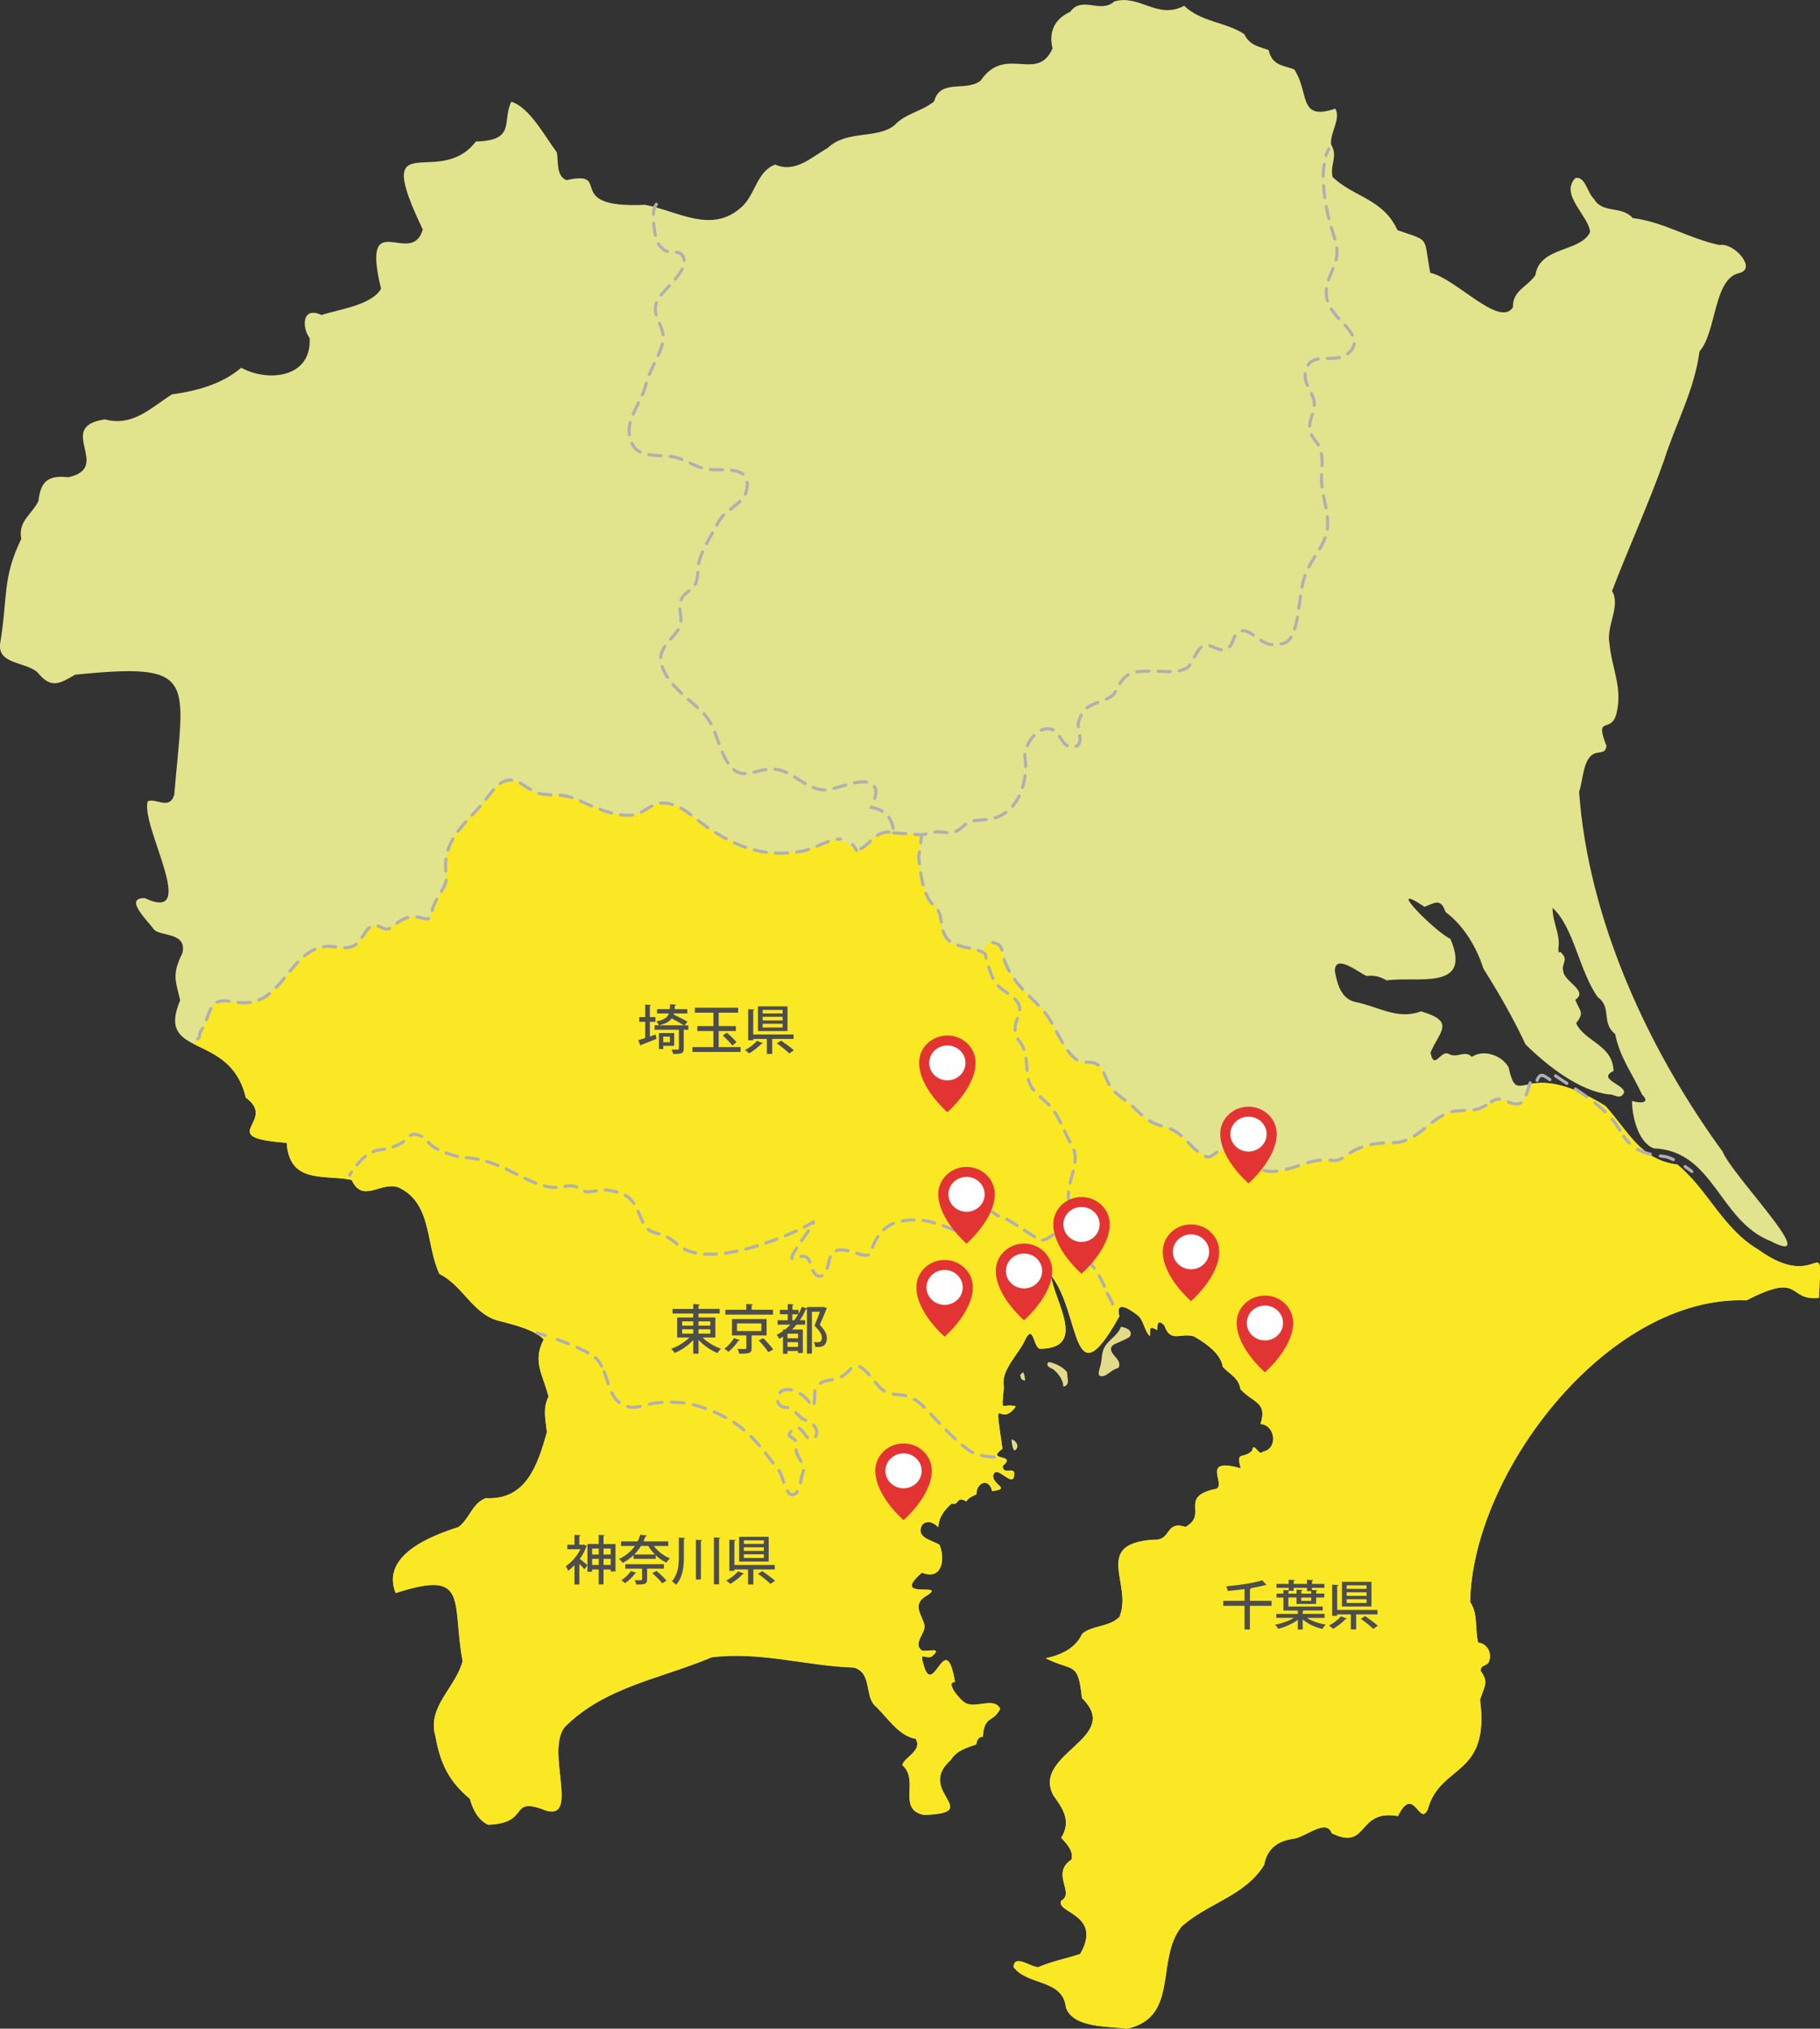 <?xml version="1.0" encoding="UTF-8"?>
<svg id="_レイヤー_2" data-name="レイヤー 2" xmlns="http://www.w3.org/2000/svg" viewBox="0 0 590.41 658.08">
  <rect x="0" y="0" width="590.41" height="658.08" fill="#333333" stroke="none"/>
  <defs>
    <style>
      .cls-1 {
        fill: #e2e38d;
      }

      .cls-2 {
        stroke-dasharray: 3.87 2.9 3.87 2.9;
      }

      .cls-2, .cls-3, .cls-4, .cls-5, .cls-6, .cls-7, .cls-8, .cls-9, .cls-10, .cls-11 {
        fill: none;
        stroke: #b0b0b1;
        stroke-linecap: round;
        stroke-miterlimit: 10;
        stroke-width: 1.01px;
      }

      .cls-3 {
        stroke-dasharray: 4.16 3.12 4.16 3.12 4.16 3.12;
      }

      .cls-4 {
        stroke-dasharray: 4.42 3.32 4.42 3.32 4.42 3.32;
      }

      .cls-12 {
        fill: #e3db8b;
      }

      .cls-13 {
        fill: #4d4d4d;
      }

      .cls-14 {
        fill: #e23533;
      }

      .cls-5 {
        stroke-dasharray: 4.16 3.12 4.16 3.12;
      }

      .cls-15 {
        fill: #fff;
      }

      .cls-6 {
        stroke-dasharray: 4.1 3.08 4.1 3.08 4.1 3.08;
      }

      .cls-7 {
        stroke-dasharray: 4.16 3.12 4.16 3.12 4.16 3.12;
      }

      .cls-8 {
        stroke-dasharray: 3.95 2.96 3.95 2.96 3.95 2.96;
      }

      .cls-9 {
        stroke-dasharray: 4.42 3.32 4.42 3.32;
      }

      .cls-16 {
        fill: #fae824;
      }

      .cls-11 {
        stroke-dasharray: 3.95 2.96 3.95 2.96 3.95 2.96;
      }
    </style>
  </defs>
  <g id="_レイヤー_3" data-name="レイヤー 3">
    <g>
      <path class="cls-1" d="M176.36,587.03c-11.5-4.19-4.17,4.44-18.01,4.9-3.33-1.52-5.08-5.23-5.93-8.4-6.75-5.65-9.59-11.34-11.2-20.44-2.71-9.4,6.53-15.57,8.84-24.2-3.6-19.7,2.23-29.88-21.71-22.11-4.87-12.09,11.08-18.46,20.37-21.41,3.57-2.61,4.44-7.72,8.84-9.38,13.07.74,16.8-10.61,19.84-21.33-.37-4.1-1.44-7.69.53-11.58-1.63-6.86-5.39-11.31-1.55-18.6-2.97-3.09-9.32-4.61-13.72-5.82-9.1-1.74-12.19-11.46-20.11-15.39-4.53-9.45-2.25-23.03-13.34-28.1-5.81-2.01-11.52,5.4-15.16-2.42-9.06-1.79-20.12,1.41-21.05-12.01-24.05-1.8-2.56-6.85-13.27-14.68-5.07-21.69-29.38-12.43-21.28-31.58-1.74-6.99-2.52-8.6.73-15.35,1.55-6.77-7.1-5.3-9.23-7.6-2.08-2.93-9.96-10.24-3-10.2,18.02,8.49-1.46-23.49.97-31.36,2.61-1.34,6.95,3.07,8.61-2.14,3.1-37.62,7.99-43.03-32.16-38.96-5,2.86-7.72,4.78-12.24-.8-3.84-3.39-12.73-2.55-12.13-9.07,2.61-15.5.65-21.27,6.89-34.17-1.06-5.91,3.41-7.78,5.61-12.39.64-6.28,3.19-8.37,9.63-7.62,14.62-3.17-4.5-16.4,11.89-18.78,8.95,2.43,14.71-3.6,21.73-8.09,8.14-1.14,16.25-3.33,22.52-8.66,8.37,4.66,22.88,3.5,22.18-9.6-2.64-3.58-2.41-10.48,3.85-7.5,5.83-1.9,16.28-3.22,19.31-8.52-6.68-27.57,9.99-6.53,13.53-19.24-16.85-35.21,5.1-12.71,17.23-28.52,13.11-.33,8.44-6.53,11.48-12.92,6.02,1.83,11.02,11.49,14.79,16.42.54,2.79-.25,7.82,3.14,9.02,15.5-3.45-1.9,9.27,25.52,8.01,10.74,2.08,21.39,9.44,31.08.89,4.66-3.97,5-11.69,11.1-13.95,6.42,2.86,11.68-2.32,17.06-5.41,6.19-5.89,15.95-2.78,21.6-7.32,3.71-3.97,8.69-4.36,12.89-7.75,2.04-7.49,10.13-3.01,15.04-6.69,8.13-11.89,18.36.8,23.38-10.5-1.29-5.31.55-9.51,5.75-11.89,3.82-5.31,9.82.73,14.28-3.36,8.21-2.41,13.99,6.03,22.66,1.42,5.59,5.36,13.67,5.24,19.51,9.21,1.75,3.62,4.61,3.97,7.88,5.14,1.22,4.96,4.29,4.85,8.29,6.25,5.06,7.45,1.15,16.97,13.37,12.75,1.89,3.46-1.88,7.89-1.35,11.68,2.28,3.88-.48,6.5.46,10.51,6.8,6.52,16.38,7.02,21.05,17.25,10.85,3.71,8.34,1.84,10.63,13.82,8.51,1.91,22.52,18.05,26.86,11.12-.32-5.29,4.89-6.72,7.24-10.38,1.47-9.45,14.65-7.32,17.76-13.97-.5-5.35-10.02-12.24-4.74-17.54,3.21-.58,3.91,5.01,5.97,6.77,2.79,4.96,8.98,2.08,12.56,6.24,9.99,1.23,18.13,6.6,28.2,8.77,4.44-1.01,12.27,7.55,6.45,9.06-8.48,1.78-7.34,19.04-12.96,25.43-1.69,12.77-7.72,23.37-11.51,35.37-4.85,13.78-12.71,31.31-16.86,42.36,2.93,4.84-2.03,11.5-.82,17.12.69,7.77,4.26,14.15,2.33,22.28-1.57,7.34-7.41.42-3.31,10.87-.37,1.97-.99,1.84-2.81,2.19-4.93.55-4.62,8.75-6.08,12.63,2.96,41.58,22.56,83.9,46.54,116.72,3.2,7.99,33.07,38.14,15.62,29.09-16.82-6.58-18.35-29.32-37.95-30.11-5.11-1.92-7.09-10.69-7.03-15.4,1.9.7,6.38,1.11,3.25-2.05-3.28-7.03-7.2-11.99-8.73-19.63-4.64-3.66-.96-8.65-5.65-11.97-6.12-8.67-7.72-22.63-14.65-28.96-.08,4.7,2.65,8.67,1.87,13.16.15,2.82.19.07,1.19,1.72,2.05,1.9-.28,3.63.39,5.51.1,3.54,8.35,6.46,3.92,9.42,1.61,4.13,3.03,3.92.26,7.64,2.94,6.06,11.97,7.04,12.13,15.46-6.3,3.02,6.87,4.99,2.51,8.13-1.24.64-2.53-.64-3.98-.52-9.68-1.17-19.93-9.2-27.07-16.24-4.17-8.88-8.63-16.54-13.66-24.58-2.21-6.95-6.42-14-12.3-18.36-1.5-4.53-3.38-3.06-6.78-1.67-13.88-9.24,3.9,8.52,8.37,10.37,7.25,17.1-10.86,12.06-20.6,13.49-2.26-1.19-3.92-1.75-6.53-1.43-1.79-.48-10.45-7.76-10.35-1.52.8,4.05,1.99,9.11,6.89,10,7.29,1.49,13.54,5.83,21.04,2.99,11.43,3.33,5.95,6.51,3.09,13.41,1.27,6.07,3.26-1.21,6.04.46,2.63,1.41,5.17-1.41,7.38.89,3.72-2.53,9.66-.61,11.92,3.4,3.21,14.46,4.49-4.11,31.38,12.53,7.11,7.76,11.35,17.59,23.33,19.01,9.82,7.98,14.64,20.68,26.19,27.55,20.24,14.68,21.02-7.74,19.75,15.74-10.49.97-5.16-8.64-23.47.77-45.12-1.7-88.97,56.13-89.65,97.88,2.67,3.85,1.44,8.89,2.63,13.19,2.72.17,4.53,3.21,3.53,5.92-.44,1.91-2.85.94-2.71,3.26,2.43,3.6,1.55,4.09-.25,9.28,3.33,25.23-12.89,20.72-16.94,35.57-2.69,5.96-4.54-8.31-9.67,2.21-13.52-2.38-9.42,11.43-21.49,5.57-1.74-4.93-8.49,1.23-12.14,1.73-5.47.73-8.86,3.32-9.78,8.54-6.32,10.17-18.22,12.31-26.79,19.99-8.64,10.81-.53,29.3-17.68,33.16-6.46-.93-17.21-.15-19.84-6.82-.88-9.41-12.53-7.1-16.98-13.2.19-4.41,5.69.17,8.05.03,4.26-1.85,9.26-2.86,13.55-4.25,7.45-12.95-8.09-13.31-6.16-17.27,4.65-2.64-3.55-8.7,3.35-13.39.74-2.79-1.69-5.3-3.35-7.03,3.44-5.52.49-9.53-2.57-13.84-7.03-13.56,22.7-18.5,9.31-31.5-1.29-12.23-2.86-8.42-11.76-12.92,4.85-.97,9.69-3.2,11.82-7.91,3.33-2.85,8.76-2.1,12.1-5.5,4.49-10.56-9.12-23.79,11.29-25.05,5.54.37,3.55-6.3,10.15-4.13,7.35-4.13-1.97-9.32,8.89-12.15,5.98-.15-5.33-10.92,9.04-6.86-1.73-5.97.9-2.75,3.7-5.78.45-3.19,2.21,2.11,3.42.4,5.05-.92,4.18-8.6-.75-9.03,2.43-7.16-2.53-6.85-6.48-11.27-.57-3.7-3.47-4.81-5.77-7.28-.55-4.21-5.5-7.67-9.33-9.85-4.47-1.31-7.56,2.29-9.6-3.57-1.91-1.92-2.3-.84-2.3,1.51-2.7-1.46-2.35-.51-2.34,2.01-1.95-1.69-1.96-5.63-4.51-7.17-2.34-1.77-6.77-4.57-5.44.7-15.68,28.13-12.38-1.04-22.2-13.28,1.13,8.56,11.92,23.58-3.38,23.83-2.27.11-2.18-8-4.73-3.44-2.18,5.25-8.25,10.15-7.17,15.71-.67,9.53-1.1,5.05,3.89,6.43-5.51,7.78-7.21-6.45-4.35,13.73-5.72,4.24,4.98,1.49.1,5.57-.02,3.17,3.85.11,3.75,2.64-.18,5.25-5.84-3.65-6.84.45-.33,3.18,6.01,4.28-.36,5.08-1.02-4.57-5.15-2.74-5.08,1.05-1.55.68-2.6,1.19-3.29,2.3-3.34-2.02-2.2,1.46-4.69.67-2.14,1.73-4.42,4.64-4.35,7.7-1.36-1.28-3.36-2.61-5.26-.82-2.33,4.26,3.19,5,5.62,6.55,1.89,4.54.9,11.64-5.72,9-10.99,9.57,10.02,2.45.73,7.98-3.74,2.73-.63,5.91.1,9.07.41,2.67-3.87,5.92-.89,8.2,1.31.68,7.28-1.44,3.21,1.99-2.3,1.03-4.18-2.4-2.41,3.36,3.18,9.69,6.96-12.91,9.99,4.88-3.28,0,1.59,5.72,3.01,6.56,3.3,2.51,9.62-2,11.65,2.16-2.39,4.7-5.09,1.89-5.62,9.03-1.46-.02-2.04,1.38-2.12,2.48-3,1.11-6.33,1.87-8.29,5.08-11.6,10.2,11.22,17.18-8.75,17.8-8.79-1.88-1.25-11.1-6.96-16.17.53-2.5,6.61-4.58,4.35-8.52-5.64-.93-9.2-7.04-13.31-10.83-3.25-3.21-.89-10.72-6.78-12.28-15.62-.55-30.27-5.31-46.1-3.33-16.42,6.94-34.62,9.54-47.64,22.6-6.48,7.93,5.3,31.3-6.86,26.87Z"/>
      <path class="cls-12" d="M363.68,430.39c1.3.21,3.88.98,2.93,3.06-.25.56-2.58,1.44-3.06,1.7-.6.33-2.53.95-2.89,1.6-1.19,2.09,2.32,3.74,2.43,5.64.1,1.65-.36,1.2-1.93,2.04-.89.49-2.05,1.65-3.06,1.9-2.75.66-1.37-1.97-.98-3.92.52-2.59.15-4.42,2.02-6.59,1.56-1.83,3.63-3.08,4.52-5.43Z"/>
      <path class="cls-12" d="M344.93,449.81c0-2.13-1.49-4.1-3.11-5.51-.43-.39-2.65-.91-1.91-2.19.33-.59,1.33-.01,2.08.22,1,.33,2.57,1.16,3.32,1.9,1.2,1.2.7.56.96,2.18.27,1.59.43,3.06-1.34,3.4Z"/>
      <path class="cls-12" d="M331.88,445.13c.5.71.59,1.86.67,2.68-.46,0-1.19-.17-1.33-.78-.32-1.34-.49-.77.66-1.9Z"/>
      <path class="cls-12" d="M328.19,466.89c1,.31,2.29,1.62,1.74,2.78-1.21,2.58-1.84-1.76-1.74-2.78Z"/>
    </g>
    <g>
      <path class="cls-16" d="M117.42,376.02c2.07-1.84,4.11-2.76,5.25-2.95,3.17-.55,5.03-.79,7.57-2.31.71-.42,1.21-.88,1.63-1.31l1.45-1.28c.64-.33,1.47-.35,2.95.2,1.51.56,3.33,3.3,5.15,4.14,2.84,1.33,6.22,2.76,9.38,2.96,13.88.89,21.39,10.75,31.02,9.61,2.32-.27,4.03-1.2,6.74.87,2.11,1.62,5.35-.32,8.41.1,6.75.92,8.54,3,10.7,8.5,3.17,8.04,5.34,3.1,12.08,9.1,10.66,9.52,40.93-5.03,43.5-6.95,3.72-2.77-9.38,12.84-5.77,11.48,2.42-.91,4.6-1.47,5.42,1.82,1.4,5.51,4.88,5.38,5.94-.58,1.62-9.12,12.35.84,13.62-3.27,1.49-4.85,4.52-8.7,8.71-9.75,12.91-3.26,20.79,6.3,24.71,3.26,2.96-2.29-.45-7.18,4.67-7.29.78-.01,2.7,2.15,4.08,2.29,1.9.19,10.59,6.75,13.05,7.56,1.62.53,5.99-3.22,6.57-3.72-.03-.08-.01-.1.07-.06l3.7-1.07c.01-3.42-1.45-6.27-1.45-9.74-.03-5.11,3.91-10.91,1.37-15.55-3.81-6.97-4.43-10.86-8.92-14.85-5.21-4.63-5.57-5.51-5.99-11.89-.53-8.37-3.52-6.82-3.74-11.24-.2-3.85,3.22-6.13.39-9.52-2.14-2.55-5.61-3.52-7.3-6.59-.58-1.05-2.16-5.35-2.8-8.61-.3-.23-.65-.43-1.04-.61l-1.1,1.7,1.1-1.7c-2.94-1.36-8.09-1.49-10.52-3.51-2.8-2.33-2.41-5.84-3.12-8.63l-.85-1.99c-.32-.46-.72-.87-1.25-1.21-2.38-1.53-4.11-7.64-4.78-15.36l.98-7.28-9.13-.65c-.85-.22-1.71-.33-2.67-.19l-1.45.39c-1.9.76-3.28,2.49-4.93,3.84l-.6.46c-.72.52-1.5.95-2.4,1.19l-5.15-3.66c-3.84-.1-8.43,3.26-12.74,3.98-1.04.18-2.06.31-3.05.41l-1.97.14c-9.61.45-17.32-2.82-25.62-8.49-4.3-2.94-8.53-7.7-14.11-7.72-4.23-.01-6.23,3.46-10.13,3.87-6.03.63-12.93-2.86-18.22-5.19-3.71-1.63-6.54-1.15-10.47-1.54-4.26-.43-6.25-3.74-9.97-4.5-4.01-.84-6.69,3.55-9.39,6.9-5.53,6.9-14.01,12.1-12.23,24.02.53,3.55-3.91,7.44-4.56,11.28-.74,4.4-2.28,2.19-5.32,2.08-3.77-.14-4.99,1.24-8.19,3.53-2.58,1.85-4.76-3.38-7.92,1.11-1.05,1.49-2.16,3.52-3.75,4.54-2.73,1.75-6.59.03-9.58.42-7.26.97-10.6,7.63-15.23,12.58-4.49,4.82-7.93,6.49-15.05,5.28-8.14-1.38-6.36,3.81-10.08,9.69-.94,1.49.29,1.44-.96,2.41l-1.29,1.65c5.83,3.01,14.16,5.7,16.89,17.41,10.71,7.82-10.78,12.88,13.27,14.68.87,12.56,10.6,10.57,19.27,11.72,1.04-1.49,2.24-3.16,2.53-3.56l2.59-2.88Z"/>
      <path class="cls-16" d="M302.04,458.82c-2.15-2.28-4.24-4.69-7.26-5.8-2.32-.87-5.05-.35-7.31-1.41-4.21-1.95-7.69-11.9-11.84-7.17-4.52,5.15-8.96,1.47-11.17,6.38-.33.76.14,7.88-1.57,4.69-1.49-2.77-4.4-4.23-6.12-4.6-5.66-1.26-5.73,5.63-1.99,5.63,3.15,0,4.39,3.84,6.74,4.2,1.99.3,5.16,3.95,2.39,5.9-2.71,1.89-3.65-6.42-7.21-2.41-2.35,2.64,2.25,1.23,1.6,5.12-.52,3.1,3.33,5.45,2.11,8.58-.74,1.85-.82,6.9-3.4,6.98-2.12.09-3.13-6.46-4.26-7.85-4.54-5.61-7.01-9.8-12.77-14.28-4.46-3.49-12.65-7.07-18.19-7.66-13.26-1.41-14.27,3.39-19.91.46-3.7-1.91-4.32-6.57-5.89-10.6l-.84-1.87c-.8-1.52-1.87-2.85-3.48-3.77-2.66-1.52-6.6-3.28-10.89-4.83l-3.9-1.31c-.27-.08-1.2-.17-2.38-.25.72.46,1.37.96,1.9,1.52-3.84,7.29-.09,11.74,1.55,18.6-1.97,3.89-.9,7.48-.53,11.58-3.03,10.73-6.77,22.07-19.84,21.33-4.41,1.66-5.27,6.77-8.84,9.38-9.29,2.96-25.24,9.33-20.37,21.41,23.94-7.77,18.11,2.41,21.71,22.11-2.31,8.64-11.55,14.81-8.84,24.2,1.61,9.1,4.45,14.79,11.2,20.44.85,3.17,2.59,6.88,5.93,8.4,13.84-.46,6.51-9.09,18.01-4.9,12.16,4.43.39-18.94,6.86-26.87,13.02-13.06,31.22-15.66,47.64-22.6,15.83-1.98,30.48,2.78,46.1,3.33,5.89,1.56,3.53,9.07,6.78,12.28,4.11,3.79,7.67,9.9,13.31,10.83,2.26,3.94-3.83,6.03-4.35,8.52,5.71,5.07-1.83,14.29,6.96,16.17,19.97-.62-2.85-7.6,8.75-17.8,1.96-3.21,5.29-3.97,8.29-5.08.09-1.1.67-2.51,2.12-2.48.53-7.14,3.23-4.32,5.62-9.03-2.03-4.17-8.35.35-11.65-2.16-1.42-.84-6.29-6.56-3.01-6.56-3.03-17.79-6.81,4.81-9.99-4.88-1.76-5.77.11-2.34,2.41-3.36,4.07-3.43-1.9-1.31-3.21-1.99-2.97-2.29,1.31-5.53.89-8.2-.73-3.15-3.84-6.33-.1-9.07,9.29-5.53-11.72,1.59-.73-7.98,6.62,2.64,7.61-4.46,5.72-9-2.43-1.55-7.95-2.29-5.62-6.55,1.9-1.79,3.89-.46,5.26.82-.06-3.06,2.21-5.96,4.35-7.7,2.49.79,1.35-2.69,4.69-.67.69-1.11,1.75-1.63,3.29-2.3-.07-3.79,4.06-5.61,5.08-1.05,6.38-.8.03-1.9.36-5.08,1-4.09,6.65,4.8,6.84-.45.1-2.52-3.77.53-3.75-2.64,3.4-2.84-.76-2.37-1.66-3.26-3.44-.15-7.41-.5-8.91-1.51-4.47-3-9.02-8.04-12.67-11.89Z"/>
      <path class="cls-16" d="M570.28,405.28c-11.55-6.87-16.37-19.58-26.19-27.55-11.98-1.42-16.22-11.25-23.33-19.01-13.36-8.27-20.39-7.84-24.49-7.1-.13.41-.26.83-.41,1.28-1.3,3.97-1.79,6.81-7.47,4.2-2.19-1.01-3.31-.56-4.59.29l-1.74,1.15c-.53.32-1.14.65-1.86.93-3.35,1.3-6.88.29-10.2,1.47-6.54,2.32-10.44,9.75-18.18,9.75-14.64,0-15.02,6.39-19.48,5.74-6.56-.97-10.91,2.34-17.21,3.36-9.49,1.56-7.53-5.44-15.23-6.74-5.99-1.01-6.33,3.43-9.07,1.98-3.48-1.85-5.31-4.62-8.24-7.08-2.83-2.39-5.58-2.24-8.67-3.79-3.51-1.77-5.53-4.73-8.66-7.04-3.79-2.81-5.16-3.98-6.74-8.08-2.8-7.31-6.35-2.44-10.1-5.91-3.9-3.59-5.74-9.45-8.67-13.58-2.28-3.19-5.44-5.81-8.04-8.67-10.27-11.34-3.24-14.56-11.07-15.33l-2.09,3.24c.39.18.74.38,1.04.61.63,3.26,2.22,7.56,2.8,8.61,1.69,3.07,5.16,4.04,7.3,6.59,2.83,3.39-.59,5.67-.39,9.52.22,4.41,3.2,2.87,3.74,11.24.42,6.38.78,7.26,5.99,11.89,4.49,3.98,5.11,7.88,8.92,14.85,2.54,4.65-1.4,10.44-1.37,15.55,0,3.47,1.46,6.32,1.45,9.74l-3.7,1.07s-.03.02-.07.06c.41,1.02,10.09,12,10.67,12.79,1.72,2.35,2.94,4.9,3.75,7.03l.44,1.2s0,0,0,0c.4.68,1.78,3.05,1.82,3.48l1.74,4.7c.14-.25.28-.5.43-.76-1.33-5.27,3.1-2.47,5.44-.7,2.55,1.54,2.56,5.48,4.51,7.17,0-2.52-.36-3.47,2.34-2.01,0-2.34.39-3.43,2.3-1.51,2.04,5.86,5.13,2.26,9.6,3.57,3.83,2.18,8.79,5.64,9.33,9.85,2.31,2.47,5.2,3.58,5.77,7.28,3.95,4.42,8.91,4.11,6.48,11.27,4.93.43,5.8,8.11.75,9.03-1.21,1.71-2.96-3.59-3.42-.4-2.79,3.03-5.43-.2-3.7,5.78-14.37-4.05-3.06,6.71-9.04,6.86-10.86,2.83-1.54,8.02-8.89,12.15-6.6-2.17-4.61,4.5-10.15,4.13-20.41,1.27-6.8,14.49-11.29,25.06-3.33,3.39-8.76,2.64-12.1,5.5-2.13,4.71-6.96,6.94-11.82,7.91,8.9,4.5,10.47.69,11.76,12.92,13.39,13-16.34,17.94-9.31,31.5,3.06,4.31,6.01,8.32,2.57,13.84,1.66,1.73,4.09,4.25,3.35,7.03-6.91,4.7,1.3,10.75-3.35,13.39-1.93,3.97,13.6,4.32,6.16,17.27-4.28,1.4-9.28,2.41-13.55,4.25-2.36.14-7.86-4.44-8.05-.03,4.45,6.1,16.09,3.79,16.98,13.2,2.62,6.67,13.38,5.89,19.84,6.82,17.14-3.86,9.04-22.35,17.68-33.16,8.57-7.68,20.47-9.82,26.79-19.99.92-5.22,4.31-7.81,9.78-8.54,3.65-.5,10.4-6.66,12.14-1.73,12.07,5.87,7.97-7.95,21.49-5.57,5.13-10.52,6.97,3.75,9.67-2.21,4.05-14.86,20.26-10.35,16.94-35.57,1.8-5.19,2.68-5.68.25-9.28-.14-2.33,2.26-1.35,2.71-3.26,1-2.7-.81-5.75-3.53-5.92-1.18-4.29.05-9.33-2.63-13.19.68-41.75,44.53-99.58,89.65-97.88,18.3-9.41,12.97.2,23.47-.77,1.26-23.48.48-1.06-19.75-15.74Z"/>
      <path class="cls-16" d="M359.12,419.52c-.15-.26-.13-.22,0,0,0,0,0,0,0,0l-.44-1.2c-.81-2.13-2.03-4.68-3.75-7.03-.58-.79-10.26-11.77-10.67-12.79-.58.5-4.96,4.25-6.57,3.72-2.47-.81-11.15-7.38-13.05-7.56-1.38-.14-3.3-2.31-4.08-2.29-5.12.1-1.72,4.99-4.67,7.29-3.92,3.04-11.8-6.52-24.71-3.26-4.2,1.05-7.23,4.9-8.71,9.75-1.27,4.11-12-5.84-13.62,3.27-1.07,5.96-4.54,6.09-5.94.58-.82-3.29-3-2.73-5.42-1.82-3.61,1.36,9.49-14.25,5.77-11.48-2.57,1.92-32.83,16.48-43.5,6.95-6.74-6-8.9-1.07-12.08-9.1-2.16-5.5-3.95-7.57-10.7-8.5-3.06-.42-6.3,1.51-8.41-.1-2.71-2.06-4.41-1.14-6.74-.87-9.62,1.14-17.14-8.71-31.02-9.61-3.16-.2-6.54-1.63-9.38-2.96-1.82-.84-3.64-3.58-5.15-4.14-1.48-.55-2.31-.53-2.95-.2l-1.45,1.28c-.42.42-.92.88-1.63,1.31-2.54,1.51-4.4,1.76-7.57,2.31-1.15.2-3.19,1.11-5.25,2.95l-2.59,2.88c-.29.41-1.5,2.08-2.53,3.56.6.08,1.19.17,1.78.29,3.64,7.82,9.35.4,15.16,2.42,11.08,5.07,8.81,18.65,13.34,28.1,7.92,3.92,11.01,13.65,20.11,15.39,3.61.99,8.52,2.2,11.81,4.3,1.18.08,2.11.16,2.38.25l3.9,1.31c4.29,1.55,8.23,3.31,10.89,4.83,1.61.91,2.67,2.24,3.48,3.77l.84,1.87c1.57,4.04,2.19,8.7,5.89,10.6,5.64,2.93,6.65-1.88,19.91-.46,5.54.59,13.73,4.17,18.19,7.66,5.76,4.49,8.22,8.67,12.77,14.28,1.13,1.38,2.14,7.93,4.26,7.85,2.58-.09,2.67-5.14,3.4-6.98,1.23-3.13-2.63-5.48-2.11-8.58.65-3.9-3.95-2.48-1.6-5.12,3.56-4.01,4.5,4.3,7.21,2.41,2.77-1.95-.4-5.6-2.39-5.9-2.35-.36-3.59-4.2-6.74-4.2-3.74,0-3.66-6.88,1.99-5.63,1.72.38,4.63,1.83,6.12,4.6,1.72,3.19,1.24-3.92,1.57-4.69,2.21-4.9,6.65-1.23,11.17-6.38,4.15-4.73,7.63,5.22,11.84,7.17,2.26,1.07,4.99.55,7.31,1.41,3.02,1.11,5.11,3.52,7.26,5.8,3.65,3.85,8.19,8.89,12.67,11.89,1.5,1.01,5.48,1.36,8.91,1.51-.39-.39-.17-1.03,1.56-2.31-2.85-20.18-1.15-5.96,4.35-13.73-4.99-1.38-4.56,3.1-3.89-6.43-1.08-5.55,4.99-10.46,7.17-15.71,2.55-4.56,2.46,3.55,4.73,3.44,15.3-.25,4.51-15.27,3.38-23.83,9.73,12.13,6.58,40.87,21.77,14.04l-1.74-4.7c-.05-.43-1.42-2.8-1.82-3.48Z"/>
    </g>
    <g>
      <path class="cls-8" d="M64.14,337c1.25-.96.02-.91.96-2.41,3.72-5.89,1.95-11.08,10.08-9.69,7.11,1.21,10.56-.46,15.05-5.28,4.63-4.95,7.98-11.61,15.23-12.58,2.99-.39,6.85,1.33,9.58-.42,1.59-1.02,2.7-3.06,3.75-4.54,3.16-4.49,5.34.74,7.92-1.11,3.2-2.29,4.43-3.68,8.19-3.53,3.04.12,4.59,2.32,5.32-2.08.65-3.84,5.09-7.73,4.56-11.28-1.77-11.92,6.71-17.12,12.23-24.02,2.7-3.35,5.38-7.73,9.39-6.9,3.72.76,5.71,4.07,9.97,4.5,3.94.39,6.77-.09,10.47,1.54,5.29,2.34,12.19,5.83,18.22,5.19,3.9-.4,5.9-3.88,10.13-3.87,5.58.01,9.81,4.78,14.11,7.72,8.3,5.67,16,8.94,25.62,8.48l1.97-.14c1-.1,2.01-.23,3.05-.41,4.31-.73,8.9-4.08,12.74-3.98"/>
      <path class="cls-8" d="M348.03,397.37c.01-3.42-1.45-6.27-1.45-9.74-.03-5.11,3.91-10.91,1.37-15.55-3.81-6.97-4.43-10.86-8.92-14.85-5.21-4.63-5.57-5.51-5.99-11.89-.53-8.37-3.52-6.82-3.74-11.24-.2-3.85,3.22-6.13.39-9.52-2.14-2.55-5.61-3.52-7.3-6.59-.58-1.05-2.16-5.35-2.8-8.61-2.57-1.96-8.81-1.83-11.56-4.11-2.8-2.33-2.41-5.84-3.12-8.63l-.85-1.99c-.32-.46-.72-.87-1.25-1.21-2.38-1.53-4.11-7.64-4.78-15.35l.98-7.28c.88-.18,1.76-.39,2.63-.57l2.02-.36c2.72-.29,5.24,1.34,8.09-1.27,2.97-2.71,4-2.34,8.38-2.77,10.75-1.04,13.43-13.36,12.39-19.94-.56-3.53,3.45-10.26,8.19-9.41,3.38.61,3.74,6.49,7.7,5.79,3.85-.69.61-5.66,1.56-8.43,1.46-4.33,3.64-5.03,7.43-6.49,4.93-1.9,3.65-2.15,6.26-6.17,2.51-3.87,6.56-3.45,10.82-3.45,3.26,0,7.34.66,10.26-.91,2.38-1.27,3.29-6.79,5.97-7.4,2.89-.65,4.5,2.61,7.59.85,2.14-1.23,1.38-5.35,4.96-5.67,2.45-.22,6.22,4.53,9.41,4.47,4.02-.07,5.48-.25,7.03-4.31,2.16-5.67,1.59-12.31,3.74-18.29,1.92-5.35,6.77-9.72,7.21-15.38.45-5.79-2.21-10.81-1.93-16.59.13-2.77.45-6.48-.45-8.93-1.07-2.91-3.4-3.62-3.42-7.18-.01-3.03,2.06-5.28,1.37-8.55-.65-3.1-3.51-5.53-2.68-9.36,1.53-7.14,9.41-2.15,13.73-5.77,4.82-4.02.01-8.15-3.25-11.71-4.15-4.53-4.85-8.44-2.31-14.12,2.81-6.32,2.47-7.96.38-14.43-.07-.21-.14-.44-.21-.69l-.56-1.98c-1.12-4.27-2.46-11.13-1.98-16.94l.71-4.04c.26-.9.6-1.73,1.02-2.49"/>
      <path class="cls-2" d="M360.94,423c-.06-.57-2.47-4.58-1.82-3.47l-.44-1.2c-.81-2.13-2.03-4.68-3.75-7.03-.62-.85-11.77-13.49-10.6-12.85,0,0-4.91,4.35-6.64,3.78-2.47-.81-11.15-7.38-13.05-7.56-1.38-.14-3.3-2.31-4.08-2.29-5.12.1-1.72,4.99-4.67,7.29-3.92,3.04-11.8-6.52-24.71-3.26-4.2,1.05-7.23,4.9-8.71,9.75-1.27,4.11-12-5.84-13.62,3.27-1.07,5.96-4.54,6.09-5.94.58-.82-3.29-3-2.73-5.42-1.82-3.61,1.36,9.49-14.25,5.77-11.48-2.57,1.92-32.83,16.48-43.5,6.95-6.74-6-8.9-1.07-12.08-9.1-2.16-5.5-3.95-7.57-10.7-8.5-3.06-.42-6.3,1.51-8.41-.1-2.71-2.06-4.41-1.14-6.74-.87-9.62,1.14-17.14-8.71-31.02-9.61-3.16-.2-6.54-1.63-9.38-2.96-1.82-.84-3.64-3.58-5.15-4.14-1.48-.55-2.31-.53-2.95-.2l-1.45,1.28c-.42.42-.92.88-1.63,1.31-2.54,1.51-4.4,1.76-7.57,2.31-1.15.2-3.19,1.11-5.25,2.95l-2.59,2.88c-.5.69-.98,1.46-1.42,2.29"/>
      <path class="cls-8" d="M277.86,275.86c-.49-.91-1.02-1.63-1.58-2.17.56.54,1.09,1.26,1.58,2.17.9-.24,1.68-.67,2.4-1.19l.6-.46c1.64-1.36,3.03-3.09,4.93-3.84l1.45-.39c.96-.14,1.82-.03,2.67.19-.04-.94-.19-1.83-.43-2.65l-.18-.55c-.58-1.56-1.57-2.87-3.01-3.78l-1.05-.55c-.76-.33-1.62-.58-2.59-.72.26-.66.68-1.54,1.01-2.5l.46-1.93c.08-.82-.02-1.6-.45-2.27-2.8-4.27-12.58,1.43-16.86,1-6.23-.61-10.26-7.03-16.82-6.75-5.76.25-9.91,4.49-14.18-2.5-3.39-5.53-3.22-11.3-8.15-16.14-4.1-4.01-9.75-7.83-12.29-13.2-2.76-5.8.45-8.12,3.85-12.26,3.65-4.44-.03-7.03,1.9-11.17.84-1.8,3.59-2.89,4.49-4.8,1.02-2.18.58-4.85,1.17-7.24,1.07-4.2,4.18-8.67,6.16-12.61,2.19-4.34,8.28-5.94,9.25-10.47,1.67-7.79-6.28-6.49-11.17-6.72-5.6-.29-8.48-3.79-13.84-4.33-5.71-.58-11.66.53-12.98-6.74-1.01-5.5,4.04-11.12,5.28-16.35,1.14-4.76,4.17-8.74,5.41-13.46,1.46-5.53-3.71-8.25-1.92-13.46,1.26-3.65,11.3-10.29,8.55-14.95-1.26-2.15-4.2-.71-6.03-1.95-.07-.04-.13-.09-.2-.14l-1.41-1.4c-.94-1.31-1.26-2.9-1.53-4.67-.67-4.7-.56-7.18.58-8.65"/>
      <g>
        <path class="cls-7" d="M500.48,348.88c-.87-.22-1.35.31-1.84,1.56"/>
        <path class="cls-5" d="M496.39,351.26c-.16.51-.33,1.06-.52,1.64-1.3,3.97-1.79,6.81-7.47,4.2-2.19-1.01-3.31-.56-4.59.29"/>
        <path class="cls-3" d="M482.07,358.53c-.53.33-1.14.65-1.86.93-3.35,1.3-6.88.29-10.2,1.47-6.54,2.32-10.44,9.75-18.18,9.75-14.64,0-15.02,6.39-19.48,5.74-6.56-.97-10.91,2.34-17.21,3.36-9.49,1.56-7.53-5.44-15.23-6.74-5.99-1.01-6.33,3.43-9.07,1.98-3.48-1.85-5.31-4.62-8.24-7.08-2.83-2.39-5.58-2.24-8.67-3.79-3.51-1.77-5.53-4.73-8.66-7.04-3.79-2.81-5.16-3.98-6.74-8.08-2.8-7.31-6.35-2.44-10.1-5.91-3.9-3.59-5.74-9.45-8.67-13.58-2.28-3.19-5.44-5.81-8.04-8.67-10.27-11.34-3.24-14.56-11.07-15.33"/>
        <path class="cls-1" d="M319.36,306.71c-.06.69.05,1.63.24,2.68"/>
      </g>
      <g>
        <path class="cls-10" d="M548.84,380.02c-.09-.07-.22-.17-.46-.36-.17-.13-.4-.29-.72-.52-.33-.24-.66-.47-1-.7"/>
        <path class="cls-9" d="M542.85,376.17c-1.11-.55-2.1-.92-2.82-1-6.96-.79-10.32-2.27-13.33-6.62"/>
        <path class="cls-4" d="M525.52,366.67c-4.35-7.55-12.68-12.11-21.89-18.33"/>
        <path class="cls-10" d="M502.79,350.25c-.29-.2-.59-.41-.88-.62-.58-.4-1.04-.65-1.43-.75"/>
      </g>
      <g>
        <path class="cls-11" d="M174.29,432.43c.86.24,1.72.49,2.58.76"/>
        <path class="cls-11" d="M180.77,434.5c4.29,1.55,8.23,3.31,10.89,4.83,1.61.91,2.67,2.24,3.48,3.77"/>
        <path class="cls-6" d="M195.98,444.97c1.57,4.04,2.19,8.7,5.89,10.6,5.64,2.93,6.65-1.88,19.91-.46,5.54.59,13.73,4.17,18.19,7.66,5.76,4.49,8.22,8.67,12.77,14.28,1.13,1.38,2.14,7.93,4.26,7.85,2.58-.09,2.67-5.14,3.4-6.98,1.23-3.13-2.63-5.48-2.11-8.58.65-3.9-3.95-2.48-1.6-5.12,3.56-4.01,4.5,4.3,7.21,2.41,2.77-1.95-.4-5.6-2.39-5.9-2.35-.36-3.59-4.2-6.74-4.2-3.74,0-3.66-6.88,1.99-5.63,1.72.38,4.63,1.83,6.12,4.6,1.72,3.19,1.24-3.92,1.57-4.69,2.21-4.91,6.65-1.23,11.17-6.38,4.15-4.73,7.63,5.22,11.84,7.17,2.26,1.07,4.99.55,7.31,1.41,3.02,1.11,5.11,3.52,7.26,5.8,3.65,3.85,8.19,8.89,12.67,11.89,2.3,1.54,6.15,1.97,9.24,2.04"/>
      </g>
      <line class="cls-11" x1="289.9" y1="270.16" x2="299.03" y2="270.81"/>
    </g>
    <g>
      <path class="cls-13" d="M210.82,336.22l1.87-.64c.09.4.15.81.28,1.43-1.81.72-3.72,1.48-4.95,1.94,0,.14-.1.26-.22.31l-.76-1.82c.62-.19,1.41-.43,2.27-.72v-5.26h-1.93v-1.53h1.93v-4.04l1.91.12c-.02.14-.12.22-.4.28v3.65h1.81v1.53h-1.81v4.76ZM223.31,332.6v1.44h-1.5v6.16c0,1.53-.6,1.7-3.46,1.7-.05-.43-.29-1.03-.5-1.44.53.02,1.05.03,1.44.03.89,0,.95,0,.95-.33v-6.12h-7.9v-1.44h9.53c-.95-.6-2.56-1.51-3.97-2.22-.72,1.03-1.98,1.74-4.2,2.22-.12-.4-.5-.98-.79-1.27,2.51-.48,3.6-1.2,4.08-2.58h-3.82v-1.39h4.11c.05-.46.09-1,.1-1.58l1.93.12c-.02.15-.14.26-.38.28-.02.41-.05.81-.09,1.19h4.13v1.39h-4.37l-.09.34c1.48.71,3.47,1.69,4.52,2.34l-.96,1.17h1.22ZM218.7,339.26h-3.54v1.03h-1.39v-5.18h4.94v4.15ZM217.31,336.28h-2.15v1.82h2.15v-1.82Z"/>
      <path class="cls-13" d="M233.14,339.66h7.12v1.58h-15.65v-1.58h6.81v-5.21h-5.21v-1.6h5.21v-4.35h-6v-1.6h14.02v1.6h-6.3v4.35h5.57v1.6h-5.57v5.21ZM237.56,339.17c-.62-.89-1.96-2.27-3.08-3.23l1.27-.95c1.1.89,2.49,2.2,3.15,3.08l-1.34,1.1Z"/>
      <path class="cls-13" d="M247.48,338.38c-.09.16-.26.19-.43.17-.93,1.01-2.61,2.34-4.04,3.16-.33-.33-.93-.83-1.31-1.08,1.43-.74,3.03-1.96,3.84-2.99l1.94.74ZM257.43,337.02h-6.93v4.87h-1.72v-4.87h-4.44v.45h-1.63v-10.1l2.05.12c-.02.15-.14.24-.41.29v7.79h13.09v1.44ZM255.47,326.45v8.02h-9.58v-8.02h9.58ZM253.88,328.75v-1.15h-6.47v1.15h6.47ZM253.88,331.02v-1.17h-6.47v1.17h6.47ZM253.88,333.31v-1.2h-6.47v1.2h6.47ZM256.05,341.74c-.84-.88-2.65-2.3-4.03-3.29l1.38-.88c1.34.91,3.18,2.25,4.13,3.15l-1.48,1.01Z"/>
    </g>
    <g>
      <path class="cls-13" d="M412.49,519.29v1.62h-7.02v7.67h-1.74v-7.67h-6.9v-1.62h6.9v-3.8c-1.81.24-3.68.45-5.45.6-.05-.43-.28-1.12-.46-1.5,4.15-.38,8.89-1.07,11.65-1.94l1.38,1.48c-.07.05-.15.09-.26.09-.05,0-.12-.02-.19-.03-1.31.38-2.92.71-4.7,1l.19.02c-.02.16-.14.24-.41.29v3.8h7.02Z"/>
      <path class="cls-13" d="M429.69,524.83h-5.68c1.53,1.03,3.84,1.82,6.04,2.18-.36.34-.83.98-1.05,1.41-2.34-.52-4.75-1.63-6.4-3.1v3.27h-1.6v-3.11c-1.7,1.29-4.18,2.36-6.35,2.89-.22-.4-.67-.98-1.01-1.31,2.12-.41,4.49-1.24,6.09-2.24h-5.69v-1.27h6.97v-1.1h-4.68v-4.21h-2.22v-1.27h2.22v-1.19l1.72.1v-.81h-3.96v-1.27h3.96v-1.34l2.01.12c-.02.14-.12.24-.4.29v.93h4.33v-1.34l2.03.12c-.02.16-.14.24-.41.29v.93h4.03v1.27h-4.03v.72l1.75.1c-.02.14-.14.24-.41.29v.77h2.65v1.27h-2.65v2.08h-6.36v-2.08h-2.65v2.94h11.15v1.27h-6.09c-.05.09-.17.15-.4.19v.91h7.09v1.27ZM418.29,516.04c-.05.07-.17.12-.34.16v.77h2.65v-1.31l1.94.12c-.02.14-.12.24-.4.28v.91h3.22v-.84h-1.36v-1.05h-4.33v.96h-1.38ZM425.36,519.31v-1.07h-3.22v1.07h3.22Z"/>
      <path class="cls-13" d="M436.92,525.06c-.09.15-.26.19-.43.17-.93,1.01-2.61,2.34-4.04,3.16-.33-.33-.93-.83-1.31-1.08,1.43-.74,3.03-1.96,3.84-2.99l1.94.74ZM446.86,523.7h-6.93v4.87h-1.72v-4.87h-4.44v.45h-1.63v-10.1l2.05.12c-.02.16-.14.24-.41.29v7.79h13.09v1.44ZM444.9,513.12v8.02h-9.58v-8.02h9.58ZM443.32,515.42v-1.15h-6.47v1.15h6.47ZM443.32,517.69v-1.17h-6.47v1.17h6.47ZM443.32,519.98v-1.2h-6.47v1.2h6.47ZM445.48,528.41c-.84-.88-2.65-2.3-4.03-3.29l1.38-.88c1.34.91,3.18,2.25,4.13,3.15l-1.48,1.01Z"/>
    </g>
    <g>
      <path class="cls-13" d="M189.42,501.01l1.03.6c-.03.09-.14.15-.24.19-.52,1.34-1.27,2.67-2.13,3.87.72.57,2.1,1.72,2.48,2.03l-.95,1.36c-.36-.43-1.03-1.14-1.67-1.75v6.69h-1.58v-6.26c-.67.71-1.36,1.31-2.05,1.81-.14-.43-.53-1.19-.77-1.5,1.84-1.19,3.68-3.3,4.76-5.5h-4.25v-1.46h2.31v-3.2l1.98.12c-.02.14-.14.24-.4.28v2.8h1.22l.26-.07ZM195.8,500.87h3.87v8.89h-1.57v-.64h-2.31v4.85h-1.57v-4.85h-2.15v.72h-1.5v-8.98h3.65v-2.98l1.96.12c-.02.14-.12.22-.4.28v2.58ZM194.24,502.33h-2.15v1.94h2.15v-1.94ZM192.09,507.65h2.15v-1.98h-2.15v1.98ZM198.11,502.33h-2.31v1.94h2.31v-1.94ZM195.8,507.65h2.31v-1.98h-2.31v1.98Z"/>
      <path class="cls-13" d="M216.76,501.5h-4.66c1.24,1.7,3.22,3.23,5.23,4.01-.4.33-.89.98-1.15,1.39-1.22-.55-2.41-1.39-3.46-2.39v1.17h-7.19v-1.19c-.98.93-2.17,1.79-3.56,2.51-.24-.43-.77-1.01-1.17-1.29,2.34-1.08,4.01-2.58,5.16-4.21h-4.47v-1.48h5.37c.36-.72.64-1.44.83-2.17l2.15.26c-.03.17-.19.29-.45.29-.19.53-.4,1.08-.65,1.62h8.03v1.48ZM206.45,510.23c-.05.1-.21.17-.41.16-.79,1.15-2.08,2.41-3.29,3.18-.29-.28-.84-.74-1.2-.96,1.17-.69,2.41-1.86,3.11-3.01l1.79.64ZM215.36,508.85h-5.44v3.54c0,1.51-.77,1.62-3.49,1.62-.09-.45-.34-1.01-.57-1.41.52.02,1.07.03,1.46.03.91,0,.96-.02.96-.29v-3.49h-5.44v-1.44h12.51v1.44ZM212.47,504.27c-.83-.84-1.57-1.77-2.15-2.77h-2.39c-.59.96-1.31,1.89-2.18,2.77h6.73ZM214.81,513.61c-.64-.89-2.03-2.29-3.18-3.27l1.32-.74c1.12.93,2.56,2.25,3.25,3.15l-1.39.86Z"/>
      <path class="cls-13" d="M220.23,498.79l2.03.12c-.02.15-.12.24-.4.29v5.54c0,3.35-.26,6.76-2.53,9.36-.31-.34-.95-.89-1.36-1.14,2.03-2.31,2.25-5.28,2.25-8.22v-5.95ZM225.74,499.49l2.03.12c-.02.16-.14.24-.4.29v12.47h-1.63v-12.88ZM231.6,498.72l2.08.14c-.02.14-.12.24-.41.29v14.79h-1.67v-15.22Z"/>
      <path class="cls-13" d="M241.38,510.47c-.09.15-.26.19-.43.17-.93,1.01-2.61,2.34-4.04,3.16-.33-.33-.93-.83-1.31-1.08,1.43-.74,3.03-1.96,3.84-2.99l1.94.74ZM251.32,509.11h-6.93v4.87h-1.72v-4.87h-4.44v.45h-1.63v-10.1l2.05.12c-.02.15-.14.24-.41.29v7.79h13.09v1.44ZM249.36,498.53v8.02h-9.58v-8.02h9.58ZM247.78,500.83v-1.15h-6.47v1.15h6.47ZM247.78,503.1v-1.17h-6.47v1.17h6.47ZM247.78,505.39v-1.2h-6.47v1.2h6.47ZM249.94,513.82c-.84-.88-2.65-2.3-4.03-3.29l1.38-.88c1.34.91,3.18,2.25,4.13,3.15l-1.48,1.01Z"/>
    </g>
    <g>
      <path class="cls-13" d="M232.07,433.88h-4.18c1.53,1.53,3.87,2.91,6.02,3.63-.4.33-.91.98-1.17,1.41-2.17-.88-4.49-2.49-6.14-4.3v4.51h-1.7v-4.44c-1.63,1.79-3.9,3.32-6.04,4.2-.26-.41-.76-1.03-1.12-1.36,2.12-.74,4.39-2.12,5.9-3.65h-3.96v-6.5h5.21v-1.27h-6.71v-1.51h6.71v-1.57l2.12.14c-.02.14-.14.24-.41.29v1.13h6.86v1.51h-6.86v1.27h5.47v6.5ZM221.29,428.63v1.39h3.61v-1.39h-3.61ZM221.29,431.21v1.41h3.61v-1.41h-3.61ZM230.42,428.63h-3.82v1.39h3.82v-1.39ZM230.42,432.62v-1.41h-3.82v1.41h3.82Z"/>
      <path class="cls-13" d="M239.99,434.7c-.05.12-.19.19-.41.17-.71,1.14-2.03,2.65-3.27,3.63-.34-.33-.95-.76-1.32-.96,1.22-.88,2.48-2.31,3.1-3.46l1.91.62ZM250.76,424.88v1.57h-15.46v-1.57h6.79v-1.88l2.15.14c-.02.14-.14.24-.41.28v1.46h6.93ZM248.69,433.21h-4.87v4.13c0,1.58-.6,1.82-4.03,1.79-.07-.46-.31-1.1-.53-1.55.62.02,1.26.03,1.74.03,1.05,0,1.12,0,1.12-.31v-4.09h-4.66v-5.33h11.23v5.33ZM239.08,429.3v2.49h7.9v-2.49h-7.9ZM249.23,438.61c-.62-1.01-1.98-2.65-3.11-3.8l1.5-.72c1.1,1.12,2.53,2.67,3.22,3.7l-1.6.83Z"/>
      <path class="cls-13" d="M261.75,424h5.13c.29-.05.31-.07.33-.07.07.03.12.09,1.07.46-.03.07-.09.17-.17.21-.57,1.48-1.34,3.32-2.18,5.16,1.65,1.75,2.31,3.03,2.31,4.21,0,2.98-2.01,2.98-3.03,2.98-.24,0-.5,0-.74-.02-.02-.45-.22-1.14-.52-1.58.34.03.69.05.98.05.98,0,1.69,0,1.69-1.5,0-1.03-.69-2.15-2.39-3.87.67-1.62,1.27-3.17,1.74-4.51h-2.58v13.59h-1.62v-14.47c-.1.05-.21.09-.34.07-.55,1.27-1.2,2.46-1.94,3.56h1.7v1.44h-2.79c-.45.55-.93,1.07-1.45,1.57h3.49v7.62h-1.55v-.65h-3.42v.91h-1.48v-5.54c-.38.24-.77.46-1.17.67-.19-.34-.6-.96-.88-1.27.71-.34,1.39-.76,2.05-1.22v-.52h.69c.62-.48,1.19-1,1.74-1.57h-4.16v-1.44h3.29v-1.94h-2.55v-1.43h2.55v-1.88l1.91.12c-.02.14-.14.24-.4.28v1.48h1.96v1.31c.41-.72.79-1.5,1.1-2.29l1.65.55v-.48ZM258.88,434.14v-1.51h-3.42v1.51h3.42ZM255.46,436.92h3.42v-1.53h-3.42v1.53ZM257.04,428.29h.6c.46-.62.89-1.26,1.29-1.94h-1.89v1.94Z"/>
    </g>
    <g>
      <path class="cls-14" d="M386.36,397.19c-5.06,0-9.16,3.95-9.16,8.83,0,8.18,9.16,16.05,9.16,16.05,0,0,9.16-7.86,9.16-16.05,0-4.88-4.1-8.83-9.16-8.83Z"/>
      <ellipse class="cls-15" cx="386.36" cy="406.08" rx="5.88" ry="5.66"/>
    </g>
    <g>
      <path class="cls-14" d="M410.34,420.28c-5.06,0-9.16,3.95-9.16,8.83,0,8.18,9.16,16.05,9.16,16.05,0,0,9.16-7.86,9.16-16.05,0-4.88-4.1-8.83-9.16-8.83Z"/>
      <ellipse class="cls-15" cx="410.34" cy="429.17" rx="5.88" ry="5.66"/>
    </g>
    <g>
      <path class="cls-14" d="M405.01,359c-5.06,0-9.16,3.95-9.16,8.83,0,8.18,9.16,16.05,9.16,16.05,0,0,9.16-7.86,9.16-16.05,0-4.88-4.1-8.83-9.16-8.83Z"/>
      <ellipse class="cls-15" cx="405.01" cy="367.89" rx="5.88" ry="5.66"/>
    </g>
    <g>
      <path class="cls-14" d="M332.19,403.41c-5.06,0-9.16,3.95-9.16,8.83,0,8.18,9.16,16.05,9.16,16.05,0,0,9.16-7.86,9.16-16.05,0-4.88-4.1-8.83-9.16-8.83Z"/>
      <ellipse class="cls-15" cx="332.19" cy="412.3" rx="5.88" ry="5.66"/>
    </g>
    <g>
      <path class="cls-14" d="M350.84,388.31c-5.06,0-9.16,3.95-9.16,8.83,0,8.18,9.16,16.05,9.16,16.05,0,0,9.16-7.86,9.16-16.05,0-4.88-4.1-8.83-9.16-8.83Z"/>
      <ellipse class="cls-15" cx="350.84" cy="397.2" rx="5.88" ry="5.66"/>
    </g>
    <g>
      <path class="cls-14" d="M306.43,408.73c-5.06,0-9.16,3.95-9.16,8.83,0,8.18,9.16,16.05,9.16,16.05,0,0,9.16-7.86,9.16-16.05,0-4.88-4.1-8.83-9.16-8.83Z"/>
      <ellipse class="cls-15" cx="306.43" cy="417.63" rx="5.88" ry="5.66"/>
    </g>
    <g>
      <path class="cls-14" d="M293.11,468.24c-5.06,0-9.16,3.95-9.16,8.83,0,8.18,9.16,16.05,9.16,16.05,0,0,9.16-7.86,9.16-16.05,0-4.88-4.1-8.83-9.16-8.83Z"/>
      <ellipse class="cls-15" cx="293.11" cy="477.13" rx="5.88" ry="5.66"/>
    </g>
    <g>
      <path class="cls-14" d="M313.54,378.54c-5.06,0-9.16,3.95-9.16,8.83,0,8.18,9.16,16.05,9.16,16.05,0,0,9.16-7.86,9.16-16.05,0-4.88-4.1-8.83-9.16-8.83Z"/>
      <ellipse class="cls-15" cx="313.54" cy="387.43" rx="5.88" ry="5.66"/>
    </g>
    <g>
      <path class="cls-14" d="M307.32,335.91c-5.06,0-9.16,3.95-9.16,8.83,0,8.18,9.16,16.05,9.16,16.05,0,0,9.16-7.86,9.16-16.05,0-4.88-4.1-8.83-9.16-8.83Z"/>
      <ellipse class="cls-15" cx="307.32" cy="344.8" rx="5.88" ry="5.66"/>
    </g>
  </g>
</svg>